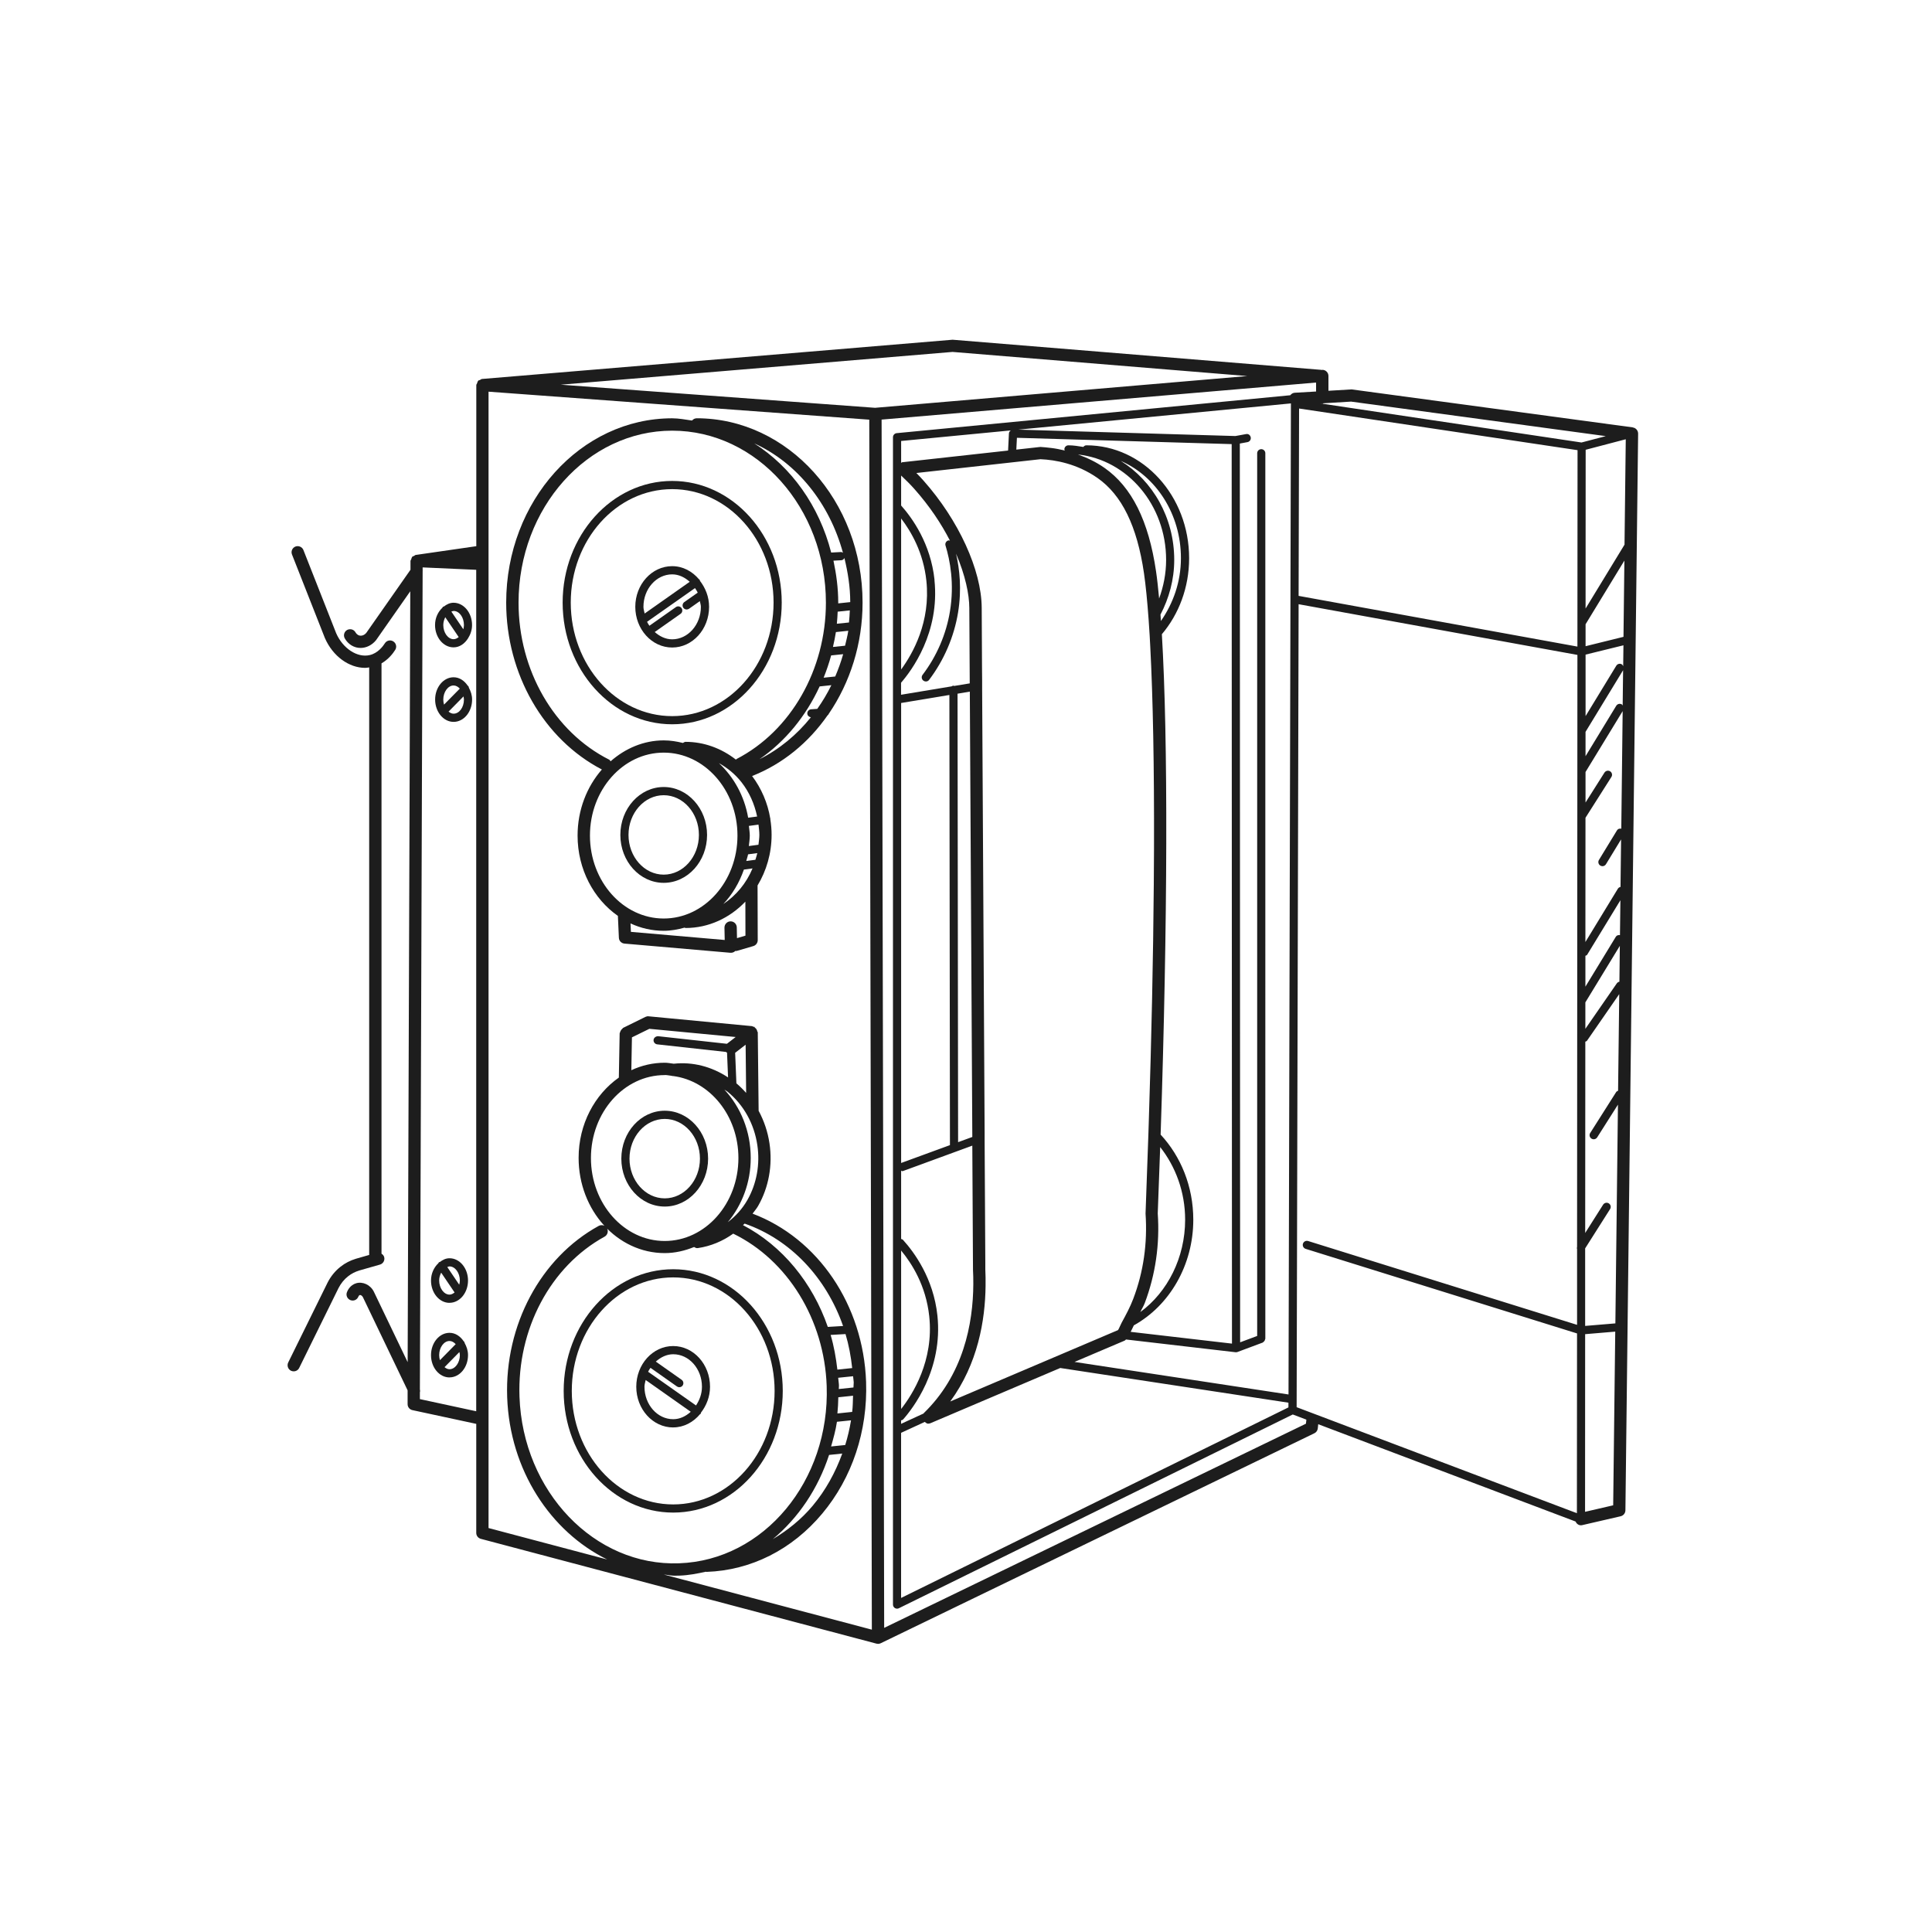 <?xml version="1.0" encoding="UTF-8"?><svg id="_Слой_8" xmlns="http://www.w3.org/2000/svg" viewBox="0 0 450 450"><defs><style>.cls-1{fill:#1d1d1d;}</style></defs><path class="cls-1" d="m105.65,150.78c1.39,0,2.58-.85,3.36-2.09,0,0,0,0,0,0,.56-.88.94-1.92.94-3.1,0-2.87-1.93-5.2-4.31-5.2-.84,0-1.59.37-2.25.88-.06.02-.13,0-.19.04-.09.06-.1.17-.17.25-1.01.95-1.7,2.37-1.7,4.03,0,2.86,1.93,5.19,4.3,5.19Zm0-8.48c1.33,0,2.41,1.48,2.41,3.29,0,.35-.07.66-.14.98l-2.79-4.12c.17-.05.34-.14.52-.14Zm-1.94,1.46l3.13,4.63c-.36.28-.75.49-1.19.49-1.3,0-2.4-1.5-2.4-3.29,0-.69.19-1.3.46-1.83Z"/><path class="cls-1" d="m105.65,168.14c2.38,0,4.31-2.33,4.31-5.2,0-1.03-.31-1.93-.74-2.74-.04-.15-.06-.31-.18-.43-.02-.02-.05-.01-.08-.03-.79-1.19-1.95-1.99-3.31-1.99-2.37,0-4.3,2.33-4.3,5.19s1.93,5.2,4.3,5.2Zm2.31-5.91c.04.24.1.46.1.71,0,1.82-1.08,3.29-2.41,3.29-.43,0-.82-.2-1.17-.48l3.47-3.53Zm-2.31-2.57c.55,0,1.04.3,1.45.73l-3.68,3.73c-.1-.37-.17-.76-.17-1.17,0-1.78,1.1-3.29,2.4-3.29Z"/><path class="cls-1" d="m104.7,303.45c2.38,0,4.31-2.33,4.31-5.19s-1.93-5.19-4.31-5.19c-.85,0-1.59.37-2.26.88-.06.02-.13,0-.18.04-.09.06-.1.16-.16.24-1.01.95-1.71,2.37-1.71,4.04,0,2.86,1.93,5.19,4.31,5.19Zm0-8.48c1.3,0,2.41,1.5,2.41,3.29,0,.34-.07.66-.15.97l-2.78-4.11c.17-.06.34-.15.52-.15Zm-1.94,1.46l3.12,4.61c-.36.29-.75.5-1.18.5-1.3,0-2.41-1.5-2.41-3.29,0-.68.2-1.29.47-1.83Z"/><path class="cls-1" d="m104.7,320.82c2.38,0,4.31-2.33,4.31-5.19,0-1.06-.33-1.99-.78-2.81-.05-.12-.05-.26-.15-.36-.02-.02-.04,0-.06-.02-.79-1.19-1.95-2-3.32-2-2.38,0-4.31,2.33-4.31,5.2s1.93,5.19,4.31,5.19Zm2.3-5.91c.04.24.11.47.11.72,0,1.78-1.11,3.29-2.41,3.29-.43,0-.81-.2-1.16-.48l3.46-3.52Zm-2.3-2.57c.54,0,1.03.3,1.44.74l-3.67,3.73c-.11-.37-.18-.76-.18-1.18,0-1.78,1.11-3.29,2.41-3.29Z"/><path class="cls-1" d="m380.33,99.55l-65.51-8.85-5.4.32v-3.45c0-.79-.64-1.43-1.43-1.43-.04,0-.07.04-.11.05-.03,0-.05-.04-.08-.04l-85.92-7.02-109.62,9.14c-.19.02-.31.16-.47.24-.12.07-.28.04-.39.14-.02.02-.02.06-.04.08-.14.15-.17.35-.24.55-.05.15-.18.26-.18.41v37.53l-14.11,2.04c-.17.02-.26.16-.4.24-.12.06-.27.05-.38.14-.03.03-.02.08-.05.11-.13.15-.16.33-.22.52-.05.14-.17.25-.17.4v2.04s-10.28,14.68-10.28,14.68c-.44.54-1.06.78-1.65.63-.54-.15-.84-.66-.87-.72-.38-.69-1.23-.94-1.95-.57-.69.38-.94,1.25-.57,1.94.21.38,1.01,1.67,2.63,2.11.35.09.71.14,1.07.14,1.32,0,2.65-.64,3.6-1.81l7.97-11.39-.61,179.55-7.88-16.42c-.79-1.59-2.59-2.41-4.12-1.95-1.41.42-2,1.69-2.14,2.08-.29.74.08,1.56.82,1.85.75.29,1.56-.09,1.84-.82.06-.13.19-.33.31-.36.15-.08.54.09.74.47l10.42,21.72v3.21c-.01.67.46,1.26,1.12,1.4l14.87,3.2v25.4c0,.65.44,1.21,1.07,1.38l92.15,24.41c.12.03.24.05.36.05.21,0,.43-.05.62-.14l101.01-48.91c.45-.21.75-.65.8-1.15l.1-.96,59.93,22.66c.23.51.69.88,1.25.88.1,0,.21,0,.33-.04l8.93-2.06c.64-.15,1.1-.72,1.11-1.37l2.96-250.8c0-.72-.53-1.34-1.24-1.43ZM110.93,328.71l-13.13-2.83v-1.61c.09-.22.03-.44,0-.68l.64-190.53c0-.13.03-.24,0-.37v-.53s12.48.56,12.48.56v195.98Zm196.84-234.74c.05,0,.09.06.15.06l-.33-.05h.18Zm-153.15,272.77c.82.06,1.6.27,2.43.27.41,0,.82,0,1.23-.02,2.11-.07,4.13-.47,6.14-.91.04,0,.07.04.11.04h.05c10.35-.36,19.92-5.18,26.94-13.58,6.98-8.35,10.6-19.25,10.21-30.68-.64-17.97-11.22-33.43-26.44-39.18.43-.6.92-1.14,1.29-1.79,2.47-4.32,3.41-9.49,2.65-14.57-.4-2.72-1.28-5.27-2.53-7.6l-.2-18.29c0-.07-.1-.1-.11-.17-.06-.4-.26-.7-.58-.92-.06-.05-.05-.15-.12-.19-.06-.03-.13.04-.2.02-.11-.04-.17-.14-.3-.16l-24.1-2.29c-.25-.04-.52.02-.77.14l-5.2,2.56c-.08.04-.09.13-.15.18-.16.11-.25.24-.35.4-.1.16-.17.28-.2.46-.02.08-.09.13-.09.22l-.19,10.31s0,0,0,0c-5.61,3.94-9.37,10.82-9.37,18.7,0,12.23,8.99,22.18,20.05,22.18,2.41,0,4.7-.55,6.85-1.42.22.13.43.26.69.26.07,0,.14,0,.2-.01,3-.44,5.79-1.62,8.22-3.36,12.69,6.17,21.23,20.03,21.77,35.48.77,22.08-14.64,40.61-34.37,41.3-19.68.74-36.41-16.71-37.18-38.8-.56-15.73,7.21-30.36,19.82-37.28.69-.38.94-1.25.57-1.94-.38-.69-1.24-.94-1.95-.56-13.53,7.43-21.89,23.08-21.31,39.88.6,17,10.11,31.33,23.29,37.81l-27.63-7.32V91.23l88.68,6.52.6,281.83-48.45-12.84Zm14.75-123.69s-.02.05-.04.07l-16.05-1.77c-.47,0-.99.32-1.05.85-.06.52.33.99.85,1.05l16.04,1.77s0,.03.01.04c.05.07.15.06.21.12l.24,5.77c-3.84-2.54-8.26-3.67-12.65-3.19-.7-.08-1.37-.23-2.09-.23-2.76,0-5.39.62-7.79,1.74l.14-7.65,4.06-1.99,20.1,1.91-1.96,1.52Zm4.3.29l.12,11.22c-.7-.79-1.45-1.54-2.27-2.23l-.29-7.11,2.43-1.88Zm-18.85,7.05c.56,0,1.09.13,1.64.19.07,0,.11.06.18.05.05,0,.11,0,.16,0,8.53,1.12,15.19,9.21,15.19,19.1,0,10.65-7.7,19.32-17.17,19.32s-17.18-8.67-17.18-19.32,7.71-19.32,17.18-19.32Zm20.04,19.32c0-6.25-2.37-11.88-6.14-15.92.23.17.49.29.72.47,3.75,3.04,6.23,7.48,6.96,12.48.66,4.44-.16,8.97-2.3,12.73-1.19,2.1-2.78,3.82-4.59,5.21,3.29-3.95,5.35-9.18,5.35-14.97Zm-1.42,15.29c10.7,3.71,19,12.61,22.93,23.85l-3.56.21c-3.56-10.29-10.57-18.88-19.76-23.71.13-.12.27-.22.4-.35Zm21.61,44.22c.13-1.24.18-2.5.21-3.77l3.43-.36c-.04,1.26-.05,2.53-.2,3.77l-3.44.36Zm3.17,1.59c-.32,1.96-.77,3.89-1.35,5.76l-3.29.34c.53-1.89,1.07-3.77,1.36-5.75l3.28-.34Zm-2.85-7.29c0-.27.05-.53.04-.8-.02-.61-.14-1.2-.18-1.81l3.47-.36c.03.48.13.93.15,1.42.01.41-.07.79-.06,1.2l-3.42.36Zm-.33-4.51c-.32-2.76-.8-5.48-1.57-8.08l3.47-.2c.76,2.54,1.26,5.2,1.55,7.92l-3.46.36Zm-1.93,19.87l3.07-.32c-1.61,4.42-3.87,8.55-6.87,12.14-2.71,3.24-5.9,5.76-9.3,7.79,5.95-4.95,10.53-11.74,13.1-19.61Zm10.78-243.89l-73.28-5.39,91.26-7.63,68.64,5.62-86.62,7.39Zm100.3,236.61l-98.25,47.56-.6-281.43,101.2-8.63v2.09l-4.99.29c-.43.03-.77.26-1.02.58l-91.68,8.83c-.48.05-.86.46-.86.95v271.9c0,.33.17.63.45.81.15.09.33.14.5.14.14,0,.29-.03.42-.1,30.58-15.05,61.16-30.09,91.75-45.13l3.17,1.2-.1.93Zm-93.86-.96c2.22-2.49,9.35-11.62,8.01-24.23-.92-8.68-5.43-14.77-8.02-17.63-.12-.12-.28-.15-.43-.2v-15.94c.08.02.12.14.2.14.11,0,.22-.02.33-.06l16.05-5.88.16,28.93c.42,8.37-.71,20.38-8.47,30.08-.91,1.14-1.92,2.25-3,3.3-.02.02-.02.06-.04.08l-5.24,2.41v-.81c.15-.05.32-.07.44-.2Zm-.44-2.46v-36.91c2.47,2.99,5.79,8.15,6.55,15.34,1.1,10.33-3.88,18.18-6.55,21.57Zm7.78-193.11c-.9-8.45-5.16-14.38-7.78-17.33v-6.98c1.06,1,2.11,2.03,3.06,3.1,3.61,4.06,6.33,8.18,8.31,12.06-.13-.02-.26-.08-.4-.04-.5.16-.79.69-.63,1.19,1.05,3.43,2.09,8.85,1.04,15.28-.87,5.35-3.08,10.48-6.39,14.84-.32.42-.23,1.02.19,1.34.18.13.37.2.58.2.29,0,.58-.13.76-.38,3.48-4.6,5.81-10.03,6.74-15.68.89-5.45.35-10.16-.47-13.71,2.15,5.01,3.08,9.46,3.09,12.63l.1,17.58-3.64.6c-.06-.01-.1-.07-.17-.07-.15,0-.26.1-.39.16l-11.8,1.96v-2.8c2.43-2.78,9.07-11.67,7.78-23.94Zm-7.78,20.87v-35.18c2.37,3.1,5.19,7.98,5.88,14.51,1.01,9.57-3.14,16.93-5.88,20.67Zm61.72-25.53c0,3.19-.61,6.2-1.63,8.99-.22-2.36-.45-4.55-.72-6.35-1.72-11.75-5.65-19.63-12.01-24.08-2.06-1.44-4.14-2.38-6.17-3.11,11.49,1.24,20.53,11.71,20.53,24.54Zm-10.55-23.05c8.18,3.56,14,12.35,14,22.64,0,5.55-1.82,10.55-4.66,14.64-.03-.49-.06-1.02-.1-1.49,1.97-3.79,3.2-8.08,3.2-12.74,0-9.89-5.05-18.44-12.45-23.05Zm8.6,175.27c.21-5.23.39-10.37.57-15.46,3.57,4.54,5.81,10.42,5.81,16.92,0,8.82-4.08,16.84-10.43,21.51.31-.71.75-1.36,1.02-2.08,2.51-6.64,3.53-13.73,3.03-20.9Zm8.28,1.47c0-7.78-2.93-14.8-7.61-19.83,1.66-49.78,1.75-92.1.29-116.55,3.94-4.65,6.35-10.86,6.35-17.71,0-14.49-10.73-26.29-23.93-26.29-.3,0-.54.16-.71.38-1.14-.18-2.28-.38-3.47-.38-.53,0-.95.43-.95.95,0,.1.08.17.11.26-1.13-.27-2.22-.48-3.25-.6-.04,0-.07,0-.11-.01-.81-.09-1.63-.19-2.34-.22l-5.6.62.14-2.75,50.02,1.47c.03,69.84.06,139.67.07,209.51l-23.6-2.74c.28-.49.48-1.01.74-1.51,8.31-4.6,13.85-14.03,13.85-24.61Zm-35.53-177.14c3.4.15,8.45,1.04,13.22,4.37,5.68,3.97,9.22,11.21,10.82,22.15.42,2.87.78,6.58,1.09,10.89.07.94.13,1.9.19,2.9.01.2.03.38.04.59.05.83.1,1.7.14,2.57.64,12.13.94,28.22.88,47.22,0,2.72-.03,5.52-.05,8.35-.13,16.85-.53,35.64-1.18,55.73-.03.83-.05,1.66-.08,2.49-.2,6.06-.42,12.19-.66,18.45.47,6.92-.48,13.59-2.86,19.84-.72,1.91-1.7,3.73-2.69,5.54-.31.57-.52,1.19-.85,1.75l-39.09,16.63s.03-.04.04-.06c6.38-8.71,8.1-18.82,8.19-26.85.02-1.34,0-2.63-.06-3.83v-1.58s-.16-28.31-.16-28.31v-2.02s-.58-103.16-.58-103.16v-1.93s-.03-3.46-.03-3.46l-.02-3.97-.05-9.7c-.05-8.78-5.37-20.4-13.55-29.61-.54-.61-1.09-1.2-1.67-1.78l28.98-3.22Zm-15.94,157.86l-3.31,1.21-.13-104.46,2.86-.48.58,103.73Zm8.53-163.88l-.2,4-24.71,2.73c-.09,0-.11.13-.2.16v-5.12l25.55-2.46c-.24.16-.43.39-.44.7Zm-13.87,60.94l.13,104.84-11.37,4.16v-107.14l11.24-1.87Zm-5.72,169.32c.24.17.46.4.75.4.19,0,.38-.04.56-.11l30.23-12.86,53.15,8.08c0,.37,0,.74,0,1.1-30.08,14.79-60.15,29.58-90.22,44.38v-38.46l5.52-2.54Zm34.88-13.99l11.67-4.96c.12-.05.2-.17.3-.26l25.53,2.97s.07,0,.11,0c.11,0,.22-.02.34-.06l5.87-2.19c.07-.03.09-.1.15-.14.1-.07.18-.13.25-.24.08-.11.11-.21.14-.34.01-.07.07-.11.07-.18V105.57c0-.53-.42-.95-.95-.95s-.95.43-.95.95v205.6l-3.97,1.48c-.02-69.78-.05-139.56-.07-209.34l1.78-.33c.51-.09.86-.59.76-1.11-.11-.51-.53-.89-1.12-.76l-2.45.45-50.57-1.49,63.5-6.11c-.19,76.94-.38,153.89-.56,230.84l-49.83-7.58Zm117.04-26.82c-.05.19-.07.37,0,.56v17.63s-62.66-19.53-62.66-19.53c-.5-.14-1.03.13-1.19.63-.16.5.13,1.04.63,1.2l63.21,19.7-.03,41.87c-21.76-8.23-43.52-16.46-65.28-24.69.15-62.35.3-124.68.46-187.03l64.94,11.81-.08,137.85Zm.08-139.79l-64.94-11.81c.03-14.55.07-29.09.11-43.64l64.86,9.7-.03,45.74Zm.93-47.54l-60.34-9.03c.1,0,.16-.08.25-.1l6.44-.39,59.33,8.04-5.68,1.49Zm7.41,247.55l-6.56,1.52.02-41.38,7.01-.59-.48,40.45Zm1.14-96.56c-.17.07-.35.15-.46.32l-6.04,9.52c-.28.45-.15,1.03.3,1.32.16.1.34.15.51.15.32,0,.62-.16.81-.44l4.84-7.63-.6,50.95-7.04.59v-18.06s5.81-9.16,5.81-9.16c.28-.45.15-1.03-.3-1.32s-1.03-.14-1.32.29l-4.18,6.6.03-44.56c.13-.07.29-.07.38-.2l7.52-10.87-.27,22.49Zm.3-25.39c-.24.04-.47.18-.62.4l-7.31,10.57v-6.16c2.67-4.39,5.35-8.78,8.03-13.17l-.1,8.36Zm.13-10.85c-.37-.06-.76.03-.96.37-2.36,3.87-4.73,7.75-7.09,11.63v-7.19c.14-.08.31-.08.4-.23,2.58-4.23,5.16-8.47,7.75-12.71l-.1,8.12Zm.29-24.8c-.37-.06-.76.03-.97.37-1.41,2.31-2.82,4.61-4.22,6.92-.27.45-.12,1.04.33,1.31.16.09.33.14.49.14.33,0,.63-.16.82-.46,1.17-1.93,2.34-3.86,3.52-5.78l-.13,11.07c-.25.05-.48.19-.62.42-2.52,4.13-5.04,8.27-7.56,12.41l.02-28.94c2.02-3.17,4.02-6.33,6.04-9.51.28-.44.15-1.03-.3-1.31-.44-.28-1.03-.14-1.32.3-1.46,2.32-2.94,4.65-4.41,6.97v-7.11s8.65-14.18,8.65-14.18l-.32,27.41Zm.34-28.67c-.07-.09-.09-.21-.2-.27-.43-.27-1.03-.13-1.3.32l-7.15,11.74v-5.67s8.75-14.36,8.75-14.36l-.1,8.24Zm.11-9.18c-.08-.15-.14-.32-.3-.42-.43-.27-1.03-.13-1.3.32l-7.15,11.73v-14.32s8.82-2.17,8.82-2.17l-.06,4.86Zm.08-6.83l-8.83,2.18v-5.11s9.04-14.83,9.04-14.83l-.21,17.76Zm.25-21.49l-9.08,14.9.02-36.98,9.34-2.45-.29,24.53Z"/><path class="cls-1" d="m154.83,281.03c5.57,0,10.1-5.01,10.1-11.16s-4.53-11.16-10.1-11.16-10.11,5-10.11,11.16,4.53,11.16,10.11,11.16Zm0-20.41c4.52,0,8.2,4.15,8.2,9.25s-3.68,9.25-8.2,9.25-8.21-4.15-8.21-9.25,3.69-9.25,8.21-9.25Z"/><path class="cls-1" d="m164.69,194.47c0-6.15-4.53-11.16-10.1-11.16s-10.1,5-10.1,11.16,4.53,11.16,10.1,11.16,10.1-5,10.1-11.16Zm-18.3,0c0-5.1,3.68-9.25,8.2-9.25s8.2,4.15,8.2,9.25-3.68,9.25-8.2,9.25-8.2-4.15-8.2-9.25Z"/><path class="cls-1" d="m131.29,323.97c0,15.63,11.44,28.34,25.51,28.34s25.52-12.72,25.52-28.34-11.45-28.34-25.52-28.34-25.51,12.72-25.51,28.34Zm25.51-26.44c13.02,0,23.62,11.86,23.62,26.44s-10.6,26.44-23.62,26.44-23.62-11.86-23.62-26.44,10.59-26.44,23.62-26.44Z"/><path class="cls-1" d="m156.8,332.47c2.49,0,4.7-1.22,6.27-3.1.04-.04.11-.03.14-.07.05-.08.03-.17.05-.25,1.27-1.65,2.12-3.72,2.12-6.05,0-5.23-3.85-9.48-8.59-9.48s-8.59,4.25-8.59,9.48,3.85,9.48,8.59,9.48Zm-5.29-13.88l6.16,4.34c.17.12.36.18.55.18.3,0,.6-.14.78-.4.3-.43.2-1.02-.23-1.33l-6.02-4.24c1.14-1.01,2.51-1.71,4.06-1.71,3.69,0,6.69,3.39,6.69,7.57,0,1.66-.57,3.11-1.38,4.36l-11.16-7.85c.15-.33.35-.62.55-.91Zm-1.12,2.84l10.5,7.4c-1.14,1.03-2.52,1.73-4.09,1.73-3.69,0-6.69-3.39-6.69-7.57,0-.55.18-1.04.28-1.56Z"/><path class="cls-1" d="m162.25,97.43c-.44,0-.79.21-1.06.52-1.54-.21-3.05-.52-4.63-.52-21.32,0-38.66,19.26-38.66,42.93,0,16.64,8.75,31.83,22.29,38.87-3.49,3.99-5.66,9.41-5.66,15.39,0,7.89,3.77,14.78,9.39,18.71,0,0,0,.02,0,.03l.23,5.07c.03.72.59,1.29,1.3,1.35l24.68,2.14s.08,0,.12,0c.36,0,.71-.13.98-.39.01-.01,0-.04.02-.05.03,0,.06.03.09.03.13,0,.27-.02.4-.06l3.72-1.09c.61-.18,1.03-.74,1.03-1.38l-.04-12.74c2.05-3.4,3.27-7.44,3.27-11.79,0-1.24-.11-2.46-.3-3.66,0-.03.03-.05.02-.08,0-.03-.03-.04-.03-.07-.6-3.62-2.07-7.02-4.23-9.89,7.13-2.81,13.14-7.77,17.56-14.11.15-.11.24-.23.31-.4,4.96-7.28,7.86-16.27,7.86-25.89,0-23.67-17.35-42.93-38.67-42.93Zm-24.84,97.19c0-10.65,7.71-19.32,17.18-19.32s17.18,8.67,17.18,19.32-7.71,19.32-17.18,19.32-17.18-8.67-17.18-19.32Zm34.25,23.89l-.05-2.51c-.02-.78-.65-1.4-1.43-1.4h-.03c-.79.01-1.41.67-1.41,1.46l.06,2.88-21.85-1.89-.09-1.97c2.38,1.11,4.99,1.72,7.73,1.72,1.69,0,3.3-.3,4.86-.74.08.02.14.09.23.09,5.41,0,10.32-2.36,13.93-6.14l.02,7.92-1.98.58Zm-3.18-7.95c2.1-2.23,3.72-4.96,4.79-8.02l2.01-.27c-1.45,3.47-3.84,6.33-6.8,8.29Zm7.47-10.3l-2.13.28c.13-.52.32-1.01.42-1.55l2.15-.29c-.11.53-.29,1.03-.44,1.55Zm.92-5.79c0,.78-.13,1.53-.21,2.29l-2.24.3c.08-.81.22-1.6.22-2.43,0-.77-.14-1.51-.21-2.26l2.24-.3c.09.8.2,1.6.2,2.41Zm-.51-4.29l-2.1.28c-.88-5.08-3.36-9.49-6.81-12.71,1.97,1.1,3.79,2.57,5.27,4.46,1.8,2.3,3.01,5.05,3.63,7.97Zm-4.81-13.4c-.07.03-.07.11-.13.16-3.39-2.65-7.46-4.15-11.73-4.15-.24,0-.43.15-.63.26-1.44-.36-2.92-.6-4.46-.6-4.69,0-8.96,1.87-12.38,4.87-.12-.13-.17-.3-.33-.38-12.83-6.47-21.11-20.82-21.11-36.56,0-22.09,16.06-40.07,35.79-40.07s35.8,17.98,35.8,40.07c0,15.59-8.17,29.88-20.82,36.41Zm18.8-11.67l-1.43.1c-.53.04-.92.49-.88,1.02.03.45.4.77.83.84-3.29,4.1-7.33,7.44-11.98,9.77,6.04-4.16,10.84-10.07,14.02-16.96l2.73-.29c-.95,1.95-2.05,3.78-3.28,5.52Zm4.19-7.54l-2.7.28c.68-1.69,1.27-3.42,1.75-5.19l2.8-.29c-.5,1.79-1.14,3.52-1.85,5.2Zm2.28-7.17l-2.81.29c.26-1.15.51-2.29.69-3.47l2.88-.3c-.17,1.19-.49,2.32-.75,3.48Zm.91-5.41l-2.81.29c.1-.93.14-1.87.19-2.81l2.83-.3c-.04.95-.1,1.88-.2,2.82Zm.32-4.75l-2.82.3c0-.06.01-.11.01-.17,0-3.38-.44-6.63-1.11-9.78l1.83-.1c.33-.02.57-.23.72-.51.8,3.29,1.35,6.69,1.36,10.26Zm-2.14-11.66s-.04,0-.06,0l-2.25.12c-2.79-10.87-9.27-19.91-17.93-25.43,9.93,4.52,17.51,13.91,20.67,25.48-.14-.08-.27-.17-.44-.17Z"/><path class="cls-1" d="m83.69,295.92l4.8-1.37c.76-.21,1.2-1.01.99-1.76-.1-.35-.34-.6-.62-.78v-137.5c1.6-.93,2.65-2.27,3.2-3.15.42-.67.21-1.55-.46-1.97-.66-.42-1.55-.22-1.96.45-.43.68-1.62,2.3-3.52,2.74-2.92.68-6.27-1.55-7.82-5.09l-7.63-19.38c-.29-.74-1.14-1.08-1.85-.81-.74.29-1.1,1.12-.81,1.85l7.65,19.43c1.85,4.27,5.62,6.98,9.39,6.98.31,0,.63-.07.94-.11v136.85l-3.1.89c-1.31.4-2.51,1.01-3.57,1.85-1.25.98-2.29,2.26-3.02,3.7l-9.17,18.61c-.34.71-.06,1.57.65,1.92.2.1.42.14.63.14.53,0,1.03-.29,1.28-.8l9.16-18.6c.54-1.06,1.3-2.01,2.22-2.73.77-.61,1.66-1.07,2.6-1.35Z"/><path class="cls-1" d="m156.56,112.02c-14.07,0-25.51,12.72-25.51,28.34s11.44,28.34,25.51,28.34,25.52-12.72,25.52-28.34-11.45-28.34-25.52-28.34Zm0,54.78c-13.02,0-23.62-11.86-23.62-26.44s10.59-26.43,23.62-26.43,23.62,11.85,23.62,26.43-10.6,26.44-23.62,26.44Z"/><path class="cls-1" d="m162.98,135.04c-.03-.05-.1-.05-.15-.09-1.57-1.87-3.77-3.08-6.27-3.08-4.74,0-8.59,4.25-8.59,9.47s3.85,9.48,8.59,9.48,8.6-4.25,8.6-9.48c0-2.34-.86-4.41-2.14-6.07-.03-.08,0-.16-.05-.23Zm-12.83,7.86c-.1-.52-.28-1.01-.28-1.56,0-4.17,3.01-7.56,6.69-7.56,1.57,0,2.95.71,4.09,1.73l-10.51,7.4Zm6.41,6.01c-1.55,0-2.92-.7-4.06-1.7l6.02-4.24c.43-.3.53-.89.23-1.33-.31-.43-.89-.54-1.33-.23l-6.16,4.34c-.2-.3-.39-.59-.55-.92l11.17-7.85c.22.34.46.67.63,1.06l-3.12,2.19c-.43.31-.53.9-.23,1.33.19.27.48.4.78.4.19,0,.38-.06.55-.17l2.52-1.78c.07.45.24.86.24,1.33,0,4.17-3.01,7.57-6.7,7.57Z"/></svg>